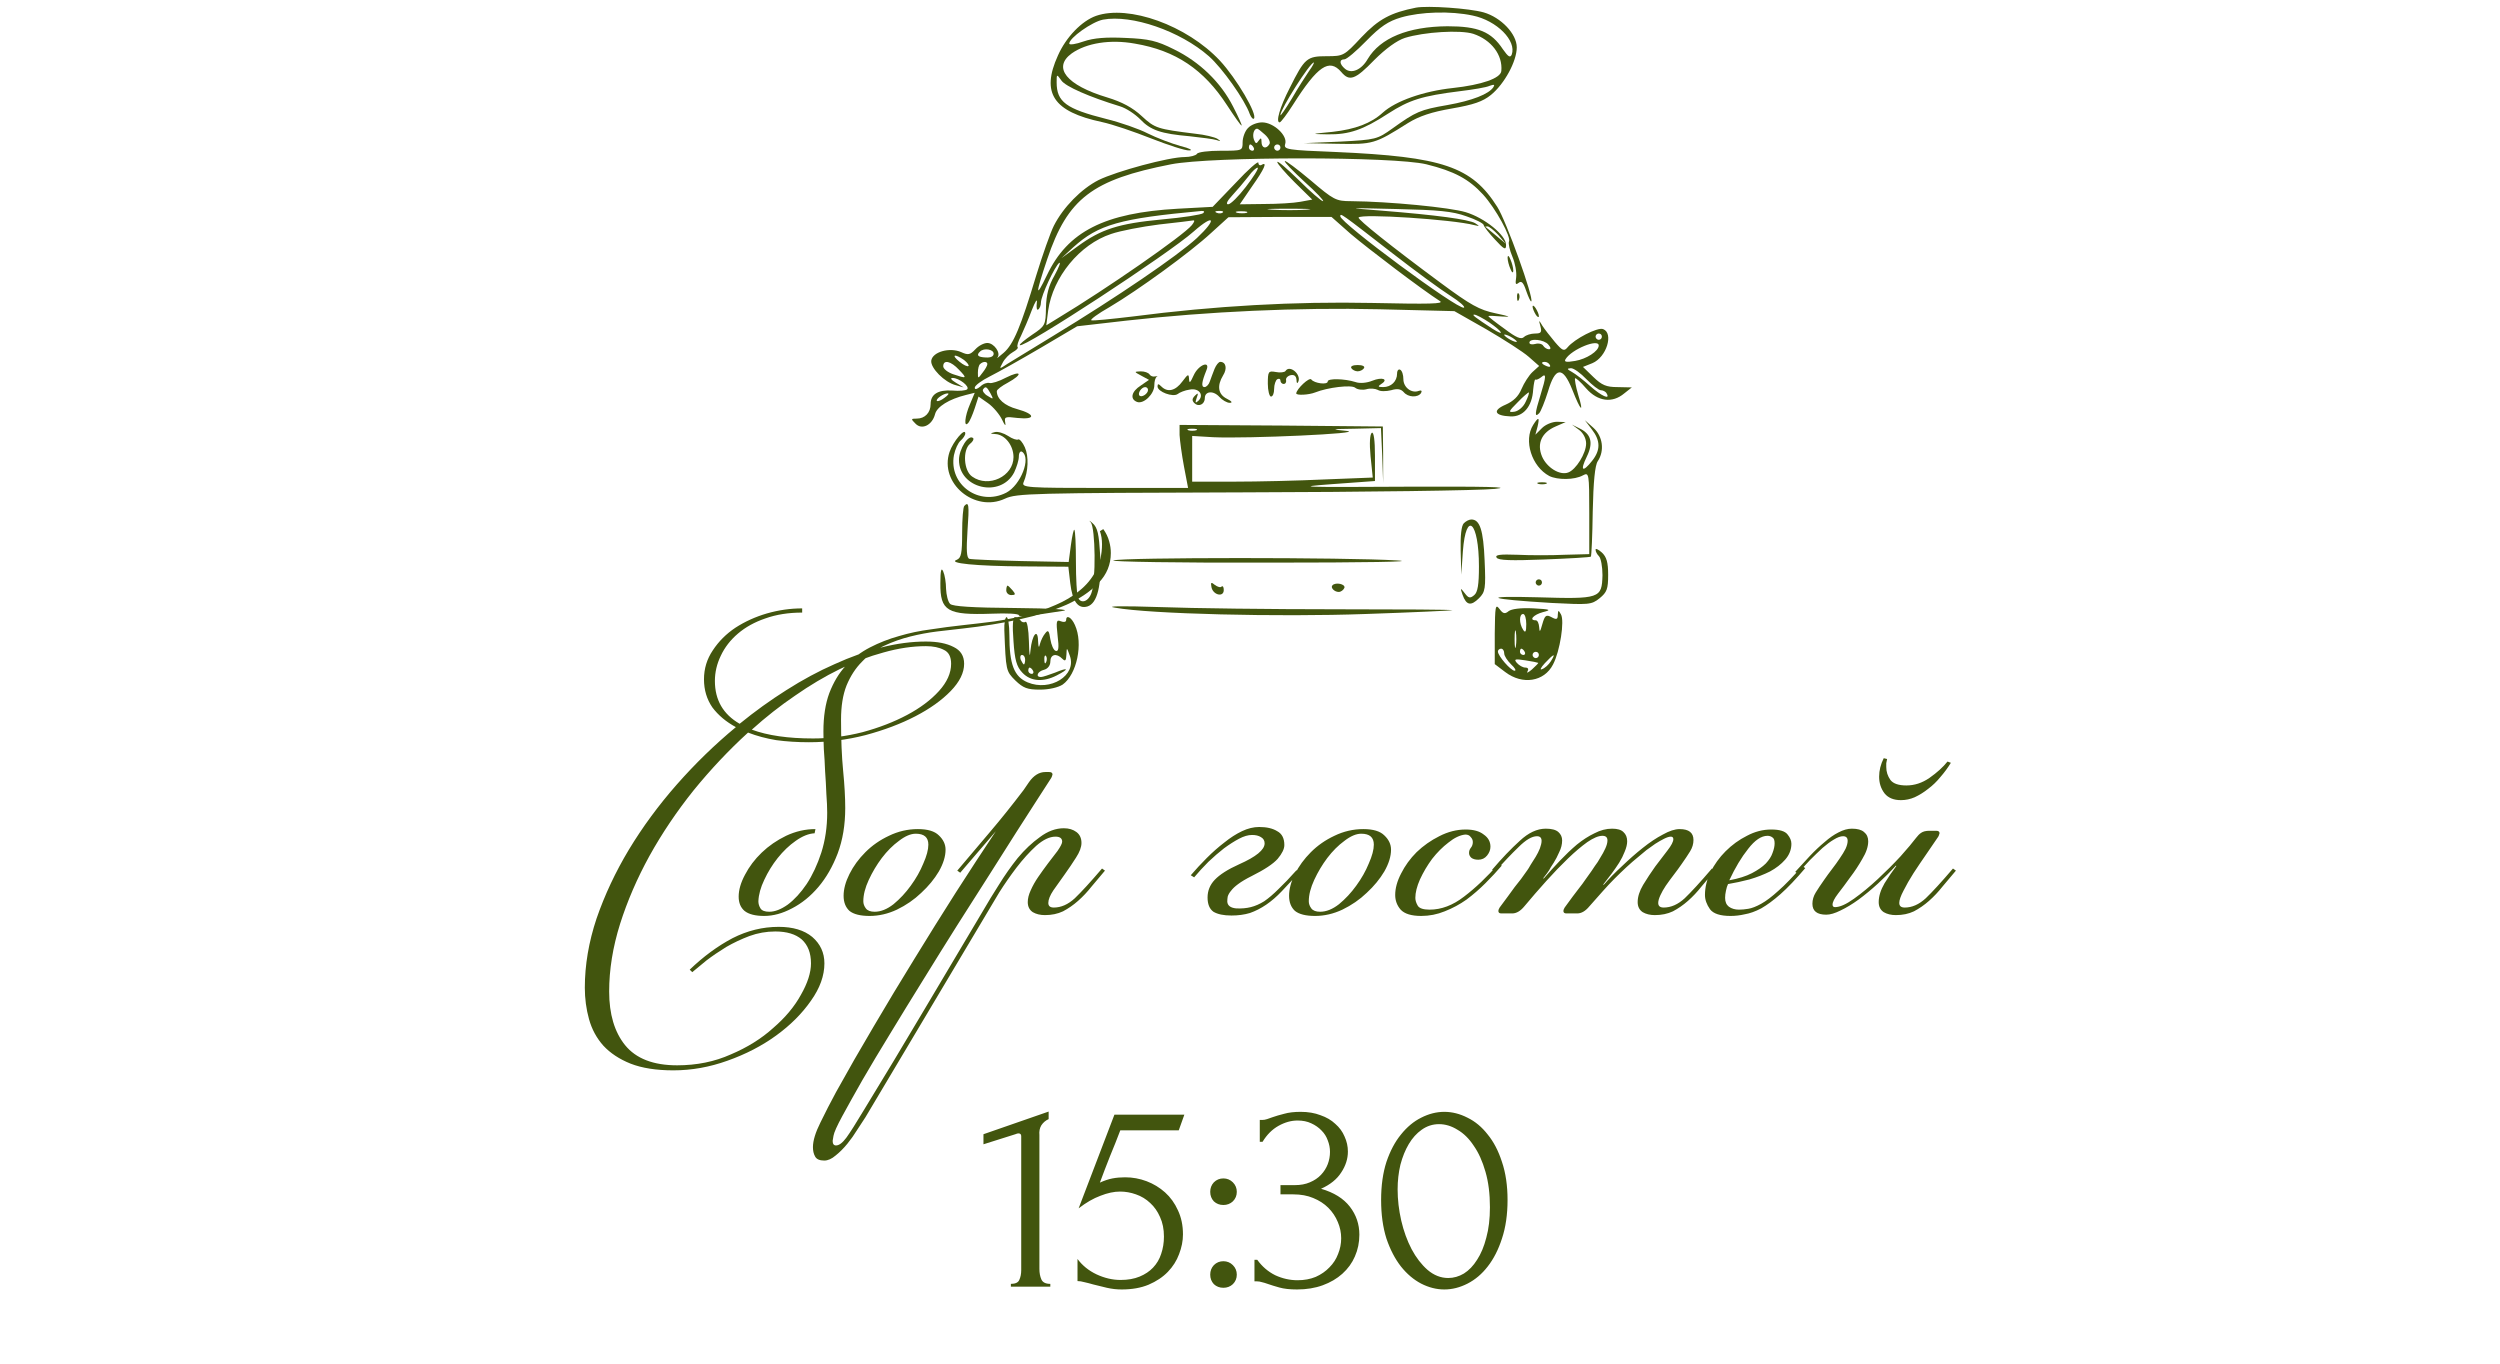 <?xml version="1.0" encoding="UTF-8"?> <svg xmlns="http://www.w3.org/2000/svg" width="286" height="156" viewBox="0 0 286 156" fill="none"><path d="M115.644 147.195V146.875C116.156 146.875 116.476 146.726 116.604 146.427C116.754 146.107 116.828 145.734 116.828 145.307V129.979C116.828 129.766 116.722 129.659 116.508 129.659C116.423 129.659 116.306 129.691 116.156 129.755L112.508 130.907V129.755L119.964 127.163V128.027C119.623 128.177 119.346 128.411 119.132 128.731C118.94 129.051 118.866 129.425 118.908 129.851V145.179C118.908 145.627 118.983 146.022 119.132 146.363C119.282 146.705 119.623 146.875 120.156 146.875V147.195H115.644ZM135.331 141.211C135.331 141.958 135.181 142.715 134.883 143.483C134.605 144.23 134.179 144.902 133.603 145.499C133.027 146.097 132.291 146.587 131.395 146.971C130.52 147.334 129.496 147.515 128.323 147.515C127.747 147.515 127.181 147.451 126.627 147.323C126.072 147.195 125.549 147.067 125.059 146.939C124.696 146.833 124.365 146.747 124.067 146.683C123.768 146.598 123.501 146.555 123.267 146.555V144.027C123.821 144.774 124.547 145.361 125.443 145.787C126.36 146.214 127.277 146.427 128.195 146.427C129.027 146.427 129.752 146.299 130.371 146.043C130.989 145.787 131.501 145.446 131.907 145.019C132.333 144.571 132.643 144.049 132.835 143.451C133.048 142.833 133.155 142.171 133.155 141.467C133.155 140.614 133.005 139.867 132.707 139.227C132.429 138.587 132.056 138.054 131.587 137.627C131.117 137.179 130.573 136.849 129.955 136.635C129.357 136.422 128.749 136.315 128.131 136.315C127.448 136.315 126.701 136.475 125.891 136.795C125.08 137.094 124.248 137.574 123.395 138.235L127.491 127.515H135.491L134.851 129.307H128.163C127.8 130.267 127.405 131.259 126.979 132.283C126.573 133.307 126.189 134.31 125.827 135.291C126.339 135.057 126.819 134.897 127.267 134.811C127.715 134.726 128.195 134.683 128.707 134.683C129.56 134.683 130.381 134.833 131.171 135.131C131.96 135.43 132.664 135.857 133.283 136.411C133.901 136.966 134.392 137.649 134.755 138.459C135.139 139.27 135.331 140.187 135.331 141.211ZM138.449 136.347C138.449 135.921 138.588 135.558 138.865 135.259C139.164 134.961 139.526 134.811 139.953 134.811C140.38 134.811 140.742 134.961 141.041 135.259C141.34 135.558 141.489 135.921 141.489 136.347C141.489 136.774 141.34 137.137 141.041 137.435C140.742 137.713 140.38 137.851 139.953 137.851C139.526 137.851 139.164 137.713 138.865 137.435C138.588 137.137 138.449 136.774 138.449 136.347ZM138.449 145.819C138.449 145.393 138.588 145.03 138.865 144.731C139.164 144.433 139.526 144.283 139.953 144.283C140.38 144.283 140.742 144.433 141.041 144.731C141.34 145.03 141.489 145.393 141.489 145.819C141.489 146.246 141.34 146.609 141.041 146.907C140.742 147.185 140.38 147.323 139.953 147.323C139.526 147.323 139.164 147.185 138.865 146.907C138.588 146.609 138.449 146.246 138.449 145.819ZM144.119 128.123H144.407C144.577 128.123 144.759 128.091 144.951 128.027C145.143 127.963 145.356 127.889 145.591 127.803C145.953 127.675 146.391 127.547 146.903 127.419C147.415 127.27 148.044 127.195 148.791 127.195C149.644 127.195 150.401 127.323 151.063 127.579C151.745 127.814 152.311 128.145 152.759 128.571C153.228 128.977 153.58 129.457 153.815 130.011C154.071 130.566 154.199 131.142 154.199 131.739C154.199 132.571 153.943 133.371 153.431 134.139C152.94 134.907 152.172 135.526 151.127 135.995C152.599 136.422 153.697 137.105 154.423 138.043C155.148 138.982 155.511 140.049 155.511 141.243C155.511 142.139 155.34 142.971 154.999 143.739C154.679 144.486 154.199 145.147 153.559 145.723C152.94 146.278 152.193 146.715 151.319 147.035C150.444 147.355 149.463 147.515 148.375 147.515C147.564 147.515 146.892 147.441 146.359 147.291C145.825 147.142 145.377 147.003 145.015 146.875C144.78 146.79 144.567 146.726 144.375 146.683C144.183 146.619 143.991 146.587 143.799 146.587H143.511V144.123H143.831C144.385 144.891 145.068 145.478 145.879 145.883C146.711 146.267 147.564 146.459 148.439 146.459C149.207 146.459 149.9 146.331 150.519 146.075C151.137 145.798 151.66 145.435 152.087 144.987C152.535 144.539 152.865 144.027 153.079 143.451C153.313 142.875 153.431 142.278 153.431 141.659C153.431 141.019 153.303 140.401 153.047 139.803C152.791 139.185 152.428 138.641 151.959 138.171C151.489 137.702 150.913 137.329 150.231 137.051C149.569 136.774 148.812 136.635 147.959 136.635H146.487V135.579H148.119C148.78 135.579 149.356 135.473 149.847 135.259C150.359 135.046 150.785 134.758 151.127 134.395C151.468 134.033 151.724 133.627 151.895 133.179C152.065 132.731 152.151 132.262 152.151 131.771C152.151 131.323 152.065 130.886 151.895 130.459C151.745 130.033 151.511 129.659 151.191 129.339C150.871 128.998 150.476 128.721 150.007 128.507C149.559 128.294 149.036 128.187 148.439 128.187C147.713 128.187 146.988 128.39 146.263 128.795C145.537 129.201 144.929 129.809 144.439 130.619H144.119V128.123ZM158 137.275C158 135.633 158.203 134.182 158.608 132.923C159.035 131.665 159.59 130.619 160.272 129.787C160.955 128.934 161.723 128.294 162.576 127.867C163.451 127.419 164.336 127.195 165.232 127.195C166.128 127.195 167.014 127.419 167.888 127.867C168.763 128.294 169.531 128.934 170.192 129.787C170.875 130.619 171.419 131.665 171.824 132.923C172.251 134.182 172.464 135.633 172.464 137.275C172.464 138.939 172.251 140.411 171.824 141.691C171.419 142.95 170.875 144.017 170.192 144.891C169.531 145.745 168.763 146.395 167.888 146.843C167.014 147.291 166.128 147.515 165.232 147.515C164.336 147.515 163.451 147.291 162.576 146.843C161.723 146.395 160.955 145.745 160.272 144.891C159.59 144.017 159.035 142.95 158.608 141.691C158.203 140.411 158 138.939 158 137.275ZM170.448 138.107C170.448 136.571 170.278 135.217 169.936 134.043C169.595 132.849 169.147 131.857 168.592 131.067C168.059 130.257 167.44 129.649 166.736 129.243C166.054 128.817 165.35 128.603 164.624 128.603C163.899 128.603 163.238 128.817 162.64 129.243C162.064 129.649 161.574 130.193 161.168 130.875C160.763 131.558 160.443 132.347 160.208 133.243C159.995 134.139 159.888 135.078 159.888 136.059C159.888 137.233 160.027 138.427 160.304 139.643C160.582 140.838 160.976 141.926 161.488 142.907C162 143.867 162.608 144.657 163.312 145.275C164.038 145.894 164.827 146.203 165.68 146.203C166.299 146.203 166.896 146.033 167.472 145.691C168.048 145.329 168.55 144.806 168.976 144.123C169.424 143.441 169.776 142.598 170.032 141.595C170.31 140.593 170.448 139.43 170.448 138.107Z" fill="#42550E"></path><path d="M92.536 84.912C91.224 84.912 89.976 84.832 88.792 84.672C87.64 84.48 86.568 84.192 85.576 83.808C83.368 85.824 81.288 88.032 79.336 90.432C77.416 92.832 75.736 95.328 74.296 97.92C72.888 100.48 71.768 103.072 70.936 105.696C70.104 108.352 69.688 110.928 69.688 113.424C69.688 116.016 70.296 118.064 71.512 119.568C72.76 121.104 74.744 121.872 77.464 121.872C79.704 121.872 81.752 121.456 83.608 120.624C85.496 119.824 87.112 118.816 88.456 117.6C89.832 116.416 90.888 115.152 91.624 113.808C92.392 112.464 92.776 111.264 92.776 110.208C92.776 109.024 92.424 108.112 91.72 107.472C91.016 106.864 90.008 106.56 88.696 106.56C87.672 106.56 86.68 106.736 85.72 107.088C84.792 107.44 83.912 107.856 83.08 108.336C82.248 108.848 81.496 109.36 80.824 109.872C80.152 110.416 79.608 110.864 79.192 111.216L78.904 110.928C80.472 109.424 82.104 108.224 83.8 107.328C85.496 106.464 87.256 106.032 89.08 106.032C90.712 106.032 91.992 106.416 92.92 107.184C93.848 107.984 94.312 108.992 94.312 110.208C94.312 111.616 93.8 113.04 92.776 114.48C91.752 115.952 90.424 117.28 88.792 118.464C87.16 119.648 85.304 120.608 83.224 121.344C81.176 122.08 79.112 122.448 77.032 122.448C75.08 122.448 73.448 122.192 72.136 121.68C70.856 121.168 69.816 120.48 69.016 119.616C68.248 118.752 67.704 117.744 67.384 116.592C67.064 115.44 66.904 114.24 66.904 112.992C66.904 110.4 67.352 107.76 68.248 105.072C69.176 102.384 70.408 99.76 71.944 97.2C73.512 94.608 75.336 92.128 77.416 89.76C79.528 87.36 81.784 85.168 84.184 83.184C83.064 82.576 82.168 81.824 81.496 80.928C80.856 80 80.536 78.928 80.536 77.712C80.536 76.496 80.872 75.392 81.544 74.4C82.216 73.376 83.08 72.512 84.136 71.808C85.224 71.104 86.424 70.56 87.736 70.176C89.08 69.792 90.424 69.6 91.768 69.6V70.08C90.2 70.08 88.792 70.304 87.544 70.752C86.328 71.168 85.288 71.744 84.424 72.48C83.56 73.216 82.904 74.064 82.456 75.024C82.008 75.952 81.784 76.912 81.784 77.904C81.784 80.08 82.728 81.712 84.616 82.8C86.344 81.392 88.12 80.112 89.944 78.96C91.8 77.776 93.64 76.784 95.464 75.984C97.288 75.152 99.08 74.512 100.84 74.064C102.6 73.616 104.296 73.392 105.928 73.392C107.24 73.392 108.296 73.6 109.096 74.016C109.896 74.4 110.296 75.04 110.296 75.936C110.296 76.96 109.784 78 108.76 79.056C107.736 80.112 106.392 81.072 104.728 81.936C103.064 82.8 101.16 83.52 99.016 84.096C96.904 84.64 94.744 84.912 92.536 84.912ZM105.928 73.92C104.392 73.92 102.776 74.16 101.08 74.64C99.416 75.088 97.736 75.728 96.04 76.56C94.344 77.392 92.648 78.4 90.952 79.584C89.256 80.736 87.608 82.032 86.008 83.472C87.832 84.144 90.168 84.48 93.016 84.48C94.904 84.48 96.792 84.24 98.68 83.76C100.568 83.248 102.264 82.592 103.768 81.792C105.272 80.992 106.488 80.08 107.416 79.056C108.344 78.032 108.808 76.992 108.808 75.936C108.808 75.136 108.536 74.608 107.992 74.352C107.448 74.064 106.76 73.92 105.928 73.92ZM87.431 104.784C86.407 104.784 85.655 104.592 85.175 104.208C84.727 103.824 84.503 103.28 84.503 102.576C84.503 101.808 84.743 100.976 85.223 100.08C85.703 99.152 86.343 98.304 87.143 97.536C87.943 96.768 88.871 96.128 89.927 95.616C91.015 95.104 92.135 94.848 93.287 94.848L93.191 95.328C92.519 95.36 91.799 95.648 91.031 96.192C90.295 96.704 89.607 97.36 88.967 98.16C88.359 98.928 87.847 99.76 87.431 100.656C87.015 101.52 86.791 102.336 86.759 103.104C86.759 103.392 86.839 103.664 86.999 103.92C87.159 104.176 87.495 104.304 88.007 104.304C88.647 104.304 89.351 104.032 90.119 103.488C90.887 102.912 91.607 102.128 92.279 101.136C92.951 100.112 93.511 98.912 93.959 97.536C94.407 96.128 94.631 94.608 94.631 92.976C94.631 92.368 94.599 91.648 94.535 90.816C94.503 89.952 94.455 89.088 94.391 88.224C94.359 87.36 94.311 86.528 94.247 85.728C94.215 84.928 94.199 84.24 94.199 83.664C94.199 81.968 94.423 80.512 94.871 79.296C95.351 78.048 95.975 77.008 96.743 76.176C97.543 75.312 98.471 74.608 99.527 74.064C100.583 73.52 101.687 73.088 102.839 72.768C104.023 72.416 105.239 72.16 106.487 72C107.735 71.808 108.951 71.648 110.135 71.52C111.319 71.392 112.535 71.248 113.783 71.088C115.031 70.896 116.247 70.656 117.431 70.368C118.615 70.048 119.719 69.664 120.743 69.216C121.799 68.768 122.711 68.224 123.479 67.584C124.279 66.944 124.903 66.192 125.351 65.328C125.831 64.432 126.071 63.408 126.071 62.256C126.071 61.712 125.991 61.216 125.831 60.768L126.215 60.528C126.535 60.976 126.759 61.44 126.887 61.92C127.015 62.368 127.079 62.816 127.079 63.264C127.079 64.576 126.615 65.712 125.687 66.672C124.791 67.632 123.575 68.464 122.039 69.168C120.503 69.84 118.711 70.4 116.663 70.848C114.615 71.296 112.439 71.648 110.135 71.904C109.239 72 108.263 72.112 107.207 72.24C106.183 72.368 105.159 72.56 104.135 72.816C103.111 73.072 102.119 73.424 101.159 73.872C100.199 74.32 99.351 74.928 98.615 75.696C97.879 76.432 97.287 77.344 96.839 78.432C96.423 79.488 96.215 80.784 96.215 82.32C96.215 84.592 96.295 86.544 96.455 88.176C96.615 89.808 96.695 91.232 96.695 92.448C96.695 94.368 96.407 96.096 95.831 97.632C95.255 99.136 94.519 100.416 93.623 101.472C92.727 102.528 91.719 103.344 90.599 103.92C89.511 104.496 88.455 104.784 87.431 104.784ZM104.764 95.376C104.188 95.376 103.548 95.648 102.844 96.192C102.14 96.704 101.484 97.36 100.876 98.16C100.3 98.928 99.804 99.76 99.388 100.656C98.972 101.552 98.764 102.368 98.764 103.104C98.764 103.392 98.86 103.664 99.052 103.92C99.244 104.176 99.58 104.304 100.06 104.304C100.764 104.304 101.484 104.016 102.22 103.44C102.956 102.832 103.612 102.128 104.188 101.328C104.796 100.496 105.276 99.648 105.628 98.784C106.012 97.92 106.204 97.2 106.204 96.624C106.204 95.792 105.724 95.376 104.764 95.376ZM105.004 94.848C106.124 94.848 106.924 95.088 107.404 95.568C107.916 96.048 108.172 96.592 108.172 97.2C108.172 97.968 107.916 98.8 107.404 99.696C106.892 100.56 106.22 101.376 105.388 102.144C104.588 102.912 103.66 103.552 102.604 104.064C101.58 104.544 100.54 104.784 99.484 104.784C98.428 104.784 97.66 104.592 97.18 104.208C96.732 103.792 96.508 103.216 96.508 102.48C96.508 101.712 96.732 100.88 97.18 99.984C97.628 99.088 98.236 98.256 99.004 97.488C99.772 96.72 100.668 96.096 101.692 95.616C102.748 95.104 103.852 94.848 105.004 94.848ZM119.544 104.688C119 104.688 118.536 104.576 118.152 104.352C117.768 104.096 117.576 103.712 117.576 103.2C117.576 102.784 117.688 102.336 117.912 101.856C118.136 101.344 118.424 100.832 118.776 100.32C119.128 99.808 119.496 99.296 119.88 98.784C120.264 98.272 120.632 97.792 120.984 97.344C121.336 96.832 121.512 96.48 121.512 96.288C121.512 95.904 121.256 95.712 120.744 95.712C120.072 95.712 119.336 96.064 118.536 96.768C117.768 97.472 117.016 98.304 116.28 99.264C115.576 100.192 114.92 101.136 114.312 102.096C113.736 103.056 113.288 103.808 112.968 104.352L99 127.824C98.744 128.208 98.44 128.672 98.088 129.216C97.736 129.792 97.352 130.336 96.936 130.848C96.488 131.392 96.04 131.84 95.592 132.192C95.144 132.576 94.712 132.768 94.296 132.768C93.752 132.768 93.4 132.608 93.24 132.288C93.08 132 93 131.648 93 131.232C93 130.496 93.288 129.552 93.864 128.4C94.408 127.28 95 126.128 95.64 124.944C96.984 122.512 98.424 120 99.96 117.408C101.464 114.848 103.016 112.272 104.616 109.68C106.184 107.12 107.752 104.608 109.32 102.144C110.92 99.648 112.456 97.296 113.928 95.088L109.848 99.84L109.512 99.6C110.728 98.16 111.96 96.704 113.208 95.232C114.488 93.728 115.784 92.112 117.096 90.384L117.72 89.472C118.264 88.704 118.888 88.32 119.592 88.32H120.024C120.28 88.32 120.408 88.416 120.408 88.608C120.408 88.64 120.392 88.688 120.36 88.752C120.36 88.784 120.328 88.864 120.264 88.992L118.344 91.968C117.864 92.704 117.176 93.776 116.28 95.184C115.384 96.592 114.36 98.208 113.208 100.032C112.056 101.824 110.824 103.76 109.512 105.84C108.2 107.92 106.904 110 105.624 112.08C104.312 114.192 103.064 116.224 101.88 118.176C100.664 120.16 99.592 121.952 98.664 123.552C97.736 125.184 96.968 126.56 96.36 127.68C95.752 128.8 95.416 129.552 95.352 129.936C95.288 130.256 95.256 130.448 95.256 130.512C95.256 130.864 95.384 131.04 95.64 131.04C95.992 131.04 96.392 130.736 96.84 130.128C97.256 129.552 97.896 128.544 98.76 127.104C101.128 123.232 103.448 119.376 105.72 115.536C107.992 111.728 110.264 107.904 112.536 104.064C113.016 103.232 113.592 102.288 114.264 101.232C114.936 100.144 115.656 99.12 116.424 98.16C117.224 97.2 118.072 96.4 118.968 95.76C119.864 95.088 120.776 94.752 121.704 94.752C122.28 94.752 122.76 94.896 123.144 95.184C123.528 95.472 123.72 95.888 123.72 96.432C123.72 96.912 123.512 97.472 123.096 98.112C122.712 98.72 122.28 99.36 121.8 100.032C121.352 100.672 120.92 101.28 120.504 101.856C120.12 102.432 119.928 102.912 119.928 103.296C119.928 103.648 120.136 103.824 120.552 103.824C121.384 103.824 122.184 103.472 122.952 102.768C123.72 102.032 124.76 100.896 126.072 99.36L126.408 99.6C125.896 100.208 125.384 100.816 124.872 101.424C124.392 102.032 123.88 102.576 123.336 103.056C122.792 103.536 122.216 103.936 121.608 104.256C121 104.544 120.312 104.688 119.544 104.688ZM144.049 94.608C144.913 94.608 145.601 94.768 146.113 95.088C146.657 95.376 146.929 95.904 146.929 96.672C146.929 97.12 146.673 97.648 146.161 98.256C145.649 98.832 144.657 99.488 143.185 100.224C142.545 100.544 142.033 100.848 141.649 101.136C141.297 101.392 141.025 101.648 140.833 101.904C140.641 102.128 140.513 102.352 140.449 102.576C140.417 102.768 140.401 102.96 140.401 103.152C140.433 103.6 140.769 103.856 141.409 103.92C142.017 103.952 142.577 103.904 143.089 103.776C143.601 103.648 144.113 103.424 144.625 103.104C145.137 102.752 145.681 102.288 146.257 101.712C146.865 101.136 147.553 100.416 148.321 99.552L148.657 99.792C147.921 100.592 147.249 101.312 146.641 101.952C146.065 102.56 145.473 103.072 144.865 103.488C144.257 103.904 143.633 104.224 142.993 104.448C142.353 104.64 141.649 104.736 140.881 104.736C139.985 104.736 139.297 104.592 138.817 104.304C138.369 103.984 138.145 103.44 138.145 102.672C138.145 101.904 138.417 101.232 138.961 100.656C139.537 100.048 140.465 99.456 141.745 98.88C143.697 98.016 144.673 97.216 144.673 96.48C144.673 96.16 144.529 95.92 144.241 95.76C143.985 95.6 143.649 95.52 143.233 95.52C142.785 95.52 142.289 95.664 141.745 95.952C141.201 96.24 140.625 96.608 140.017 97.056C139.441 97.504 138.849 98.016 138.241 98.592C137.665 99.168 137.121 99.76 136.609 100.368L136.225 100.128C136.801 99.456 137.409 98.8 138.049 98.16C138.721 97.488 139.393 96.896 140.065 96.384C140.737 95.84 141.409 95.408 142.081 95.088C142.753 94.768 143.409 94.608 144.049 94.608ZM155.726 95.376C155.15 95.376 154.51 95.648 153.806 96.192C153.102 96.704 152.446 97.36 151.838 98.16C151.262 98.928 150.766 99.76 150.35 100.656C149.934 101.552 149.726 102.368 149.726 103.104C149.726 103.392 149.822 103.664 150.014 103.92C150.206 104.176 150.542 104.304 151.022 104.304C151.726 104.304 152.446 104.016 153.182 103.44C153.918 102.832 154.574 102.128 155.15 101.328C155.758 100.496 156.238 99.648 156.59 98.784C156.974 97.92 157.166 97.2 157.166 96.624C157.166 95.792 156.686 95.376 155.726 95.376ZM155.966 94.848C157.086 94.848 157.886 95.088 158.366 95.568C158.878 96.048 159.134 96.592 159.134 97.2C159.134 97.968 158.878 98.8 158.366 99.696C157.854 100.56 157.182 101.376 156.35 102.144C155.55 102.912 154.622 103.552 153.566 104.064C152.542 104.544 151.502 104.784 150.446 104.784C149.39 104.784 148.622 104.592 148.142 104.208C147.694 103.792 147.47 103.216 147.47 102.48C147.47 101.712 147.694 100.88 148.142 99.984C148.59 99.088 149.198 98.256 149.966 97.488C150.734 96.72 151.63 96.096 152.654 95.616C153.71 95.104 154.814 94.848 155.966 94.848ZM171.803 99.024C171.259 99.664 170.635 100.336 169.931 101.04C169.259 101.712 168.539 102.336 167.771 102.912C167.003 103.456 166.171 103.904 165.275 104.256C164.411 104.608 163.515 104.784 162.587 104.784C161.467 104.784 160.683 104.544 160.235 104.064C159.819 103.584 159.611 103.024 159.611 102.384C159.611 101.616 159.835 100.8 160.283 99.936C160.731 99.04 161.323 98.224 162.059 97.488C162.827 96.752 163.691 96.144 164.651 95.664C165.643 95.152 166.651 94.896 167.675 94.896C168.571 94.896 169.259 95.088 169.739 95.472C170.251 95.824 170.507 96.288 170.507 96.864C170.507 97.216 170.379 97.552 170.123 97.872C169.867 98.192 169.531 98.352 169.115 98.352C168.763 98.352 168.491 98.272 168.299 98.112C168.139 97.952 168.059 97.776 168.059 97.584C168.059 97.36 168.123 97.168 168.251 97.008C168.411 96.816 168.491 96.592 168.491 96.336C168.491 96.112 168.411 95.92 168.251 95.76C168.123 95.568 167.915 95.472 167.627 95.472C167.019 95.536 166.379 95.84 165.707 96.384C165.035 96.896 164.411 97.52 163.835 98.256C163.291 98.992 162.827 99.776 162.443 100.608C162.091 101.408 161.915 102.112 161.915 102.72C161.915 103.008 162.011 103.312 162.203 103.632C162.395 103.92 162.843 104.064 163.547 104.064C164.891 104.064 166.203 103.568 167.483 102.576C168.795 101.584 170.123 100.32 171.467 98.784L171.803 99.024ZM189.317 104.688C188.773 104.688 188.309 104.576 187.925 104.352C187.541 104.096 187.349 103.712 187.349 103.2C187.349 102.592 187.557 101.936 187.973 101.232C188.421 100.496 188.885 99.792 189.365 99.12C189.877 98.448 190.341 97.84 190.757 97.296C191.205 96.72 191.429 96.288 191.429 96C191.429 95.808 191.333 95.712 191.141 95.712C190.949 95.712 190.693 95.792 190.373 95.952C190.053 96.112 189.717 96.304 189.365 96.528C189.045 96.752 188.709 96.992 188.357 97.248C188.037 97.504 187.749 97.744 187.493 97.968C186.981 98.384 186.501 98.8 186.053 99.216C185.605 99.632 185.157 100.064 184.709 100.512C184.261 100.96 183.797 101.456 183.317 102C182.869 102.512 182.373 103.072 181.829 103.68C181.381 104.224 180.917 104.496 180.437 104.496H179.189C178.965 104.496 178.853 104.4 178.853 104.208C178.853 104.112 178.901 103.984 178.997 103.824C179.349 103.344 179.653 102.928 179.909 102.576C180.197 102.192 180.453 101.856 180.677 101.568C180.933 101.248 181.157 100.944 181.349 100.656C181.573 100.336 181.813 100 182.069 99.648C182.133 99.552 182.261 99.36 182.453 99.072C182.677 98.784 182.885 98.464 183.077 98.112C183.301 97.76 183.493 97.408 183.653 97.056C183.813 96.704 183.893 96.4 183.893 96.144C183.893 95.792 183.701 95.616 183.317 95.616C182.869 95.616 182.293 95.856 181.589 96.336C180.917 96.816 180.181 97.44 179.381 98.208C178.581 98.976 177.749 99.84 176.885 100.8C176.021 101.76 175.189 102.72 174.389 103.68C173.941 104.224 173.477 104.496 172.997 104.496H171.749C171.525 104.496 171.413 104.4 171.413 104.208C171.413 104.112 171.461 103.984 171.557 103.824C171.909 103.344 172.229 102.912 172.517 102.528C172.805 102.144 173.061 101.792 173.285 101.472C173.541 101.152 173.781 100.848 174.005 100.56C174.229 100.24 174.469 99.904 174.725 99.552C174.821 99.424 174.949 99.216 175.109 98.928C175.301 98.64 175.493 98.336 175.685 98.016C175.877 97.696 176.037 97.376 176.165 97.056C176.293 96.704 176.357 96.416 176.357 96.192C176.357 95.84 176.181 95.664 175.829 95.664C175.253 95.664 174.549 96.08 173.717 96.912C172.885 97.712 172.005 98.64 171.077 99.696L170.693 99.504C171.813 98.192 172.869 97.088 173.861 96.192C174.853 95.264 175.845 94.8 176.837 94.8C177.509 94.8 177.989 94.928 178.277 95.184C178.565 95.44 178.709 95.76 178.709 96.144C178.709 96.592 178.597 97.04 178.373 97.488C178.181 97.936 177.973 98.336 177.749 98.688C177.493 99.072 177.317 99.36 177.221 99.552C177.125 99.712 176.901 100.016 176.549 100.464L176.597 100.512C177.205 99.808 177.829 99.12 178.469 98.448C179.109 97.776 179.749 97.168 180.389 96.624C181.061 96.08 181.733 95.648 182.405 95.328C183.077 94.976 183.749 94.8 184.421 94.8C185.029 94.8 185.461 94.928 185.717 95.184C186.005 95.44 186.149 95.792 186.149 96.24C186.149 96.592 186.053 96.992 185.861 97.44C185.701 97.856 185.493 98.272 185.237 98.688C184.949 99.136 184.661 99.552 184.373 99.936C184.085 100.32 183.765 100.736 183.413 101.184L183.461 101.232C184.069 100.528 184.773 99.808 185.573 99.072C186.373 98.304 187.157 97.616 187.925 97.008C188.725 96.368 189.493 95.856 190.229 95.472C190.965 95.056 191.605 94.848 192.149 94.848C193.205 94.848 193.733 95.264 193.733 96.096C193.733 96.544 193.605 96.976 193.349 97.392C193.093 97.808 192.773 98.288 192.389 98.832C192.101 99.248 191.797 99.664 191.477 100.08C191.157 100.496 190.853 100.912 190.565 101.328C190.309 101.712 190.101 102.08 189.941 102.432C189.781 102.784 189.701 103.072 189.701 103.296C189.701 103.648 189.909 103.824 190.325 103.824C191.157 103.824 191.957 103.472 192.725 102.768C193.493 102.032 194.533 100.896 195.845 99.36L196.181 99.6C195.669 100.208 195.157 100.816 194.645 101.424C194.165 102.032 193.653 102.576 193.109 103.056C192.565 103.536 191.989 103.936 191.381 104.256C190.773 104.544 190.085 104.688 189.317 104.688ZM197.832 100.704C198.888 100.512 199.752 100.24 200.424 99.888C201.096 99.536 201.624 99.168 202.008 98.784C202.392 98.368 202.648 97.968 202.776 97.584C202.936 97.168 203.016 96.8 203.016 96.48C203.016 96.128 202.936 95.904 202.776 95.808C202.616 95.68 202.424 95.616 202.2 95.616C201.496 95.616 200.76 96.112 199.992 97.104C199.224 98.064 198.504 99.264 197.832 100.704ZM198.936 104.064C199.256 104.064 199.608 104.032 199.992 103.968C200.408 103.904 200.904 103.712 201.48 103.392C202.056 103.072 202.712 102.576 203.448 101.904C204.216 101.232 205.128 100.288 206.184 99.072L206.52 99.312C205.464 100.56 204.52 101.552 203.688 102.288C202.888 102.992 202.152 103.536 201.48 103.92C200.808 104.272 200.184 104.496 199.608 104.592C199.064 104.72 198.52 104.784 197.976 104.784C196.792 104.784 196.008 104.528 195.624 104.016C195.24 103.472 195.048 102.928 195.048 102.384C195.048 101.52 195.256 100.656 195.672 99.792C196.12 98.896 196.696 98.096 197.4 97.392C198.136 96.656 198.952 96.064 199.848 95.616C200.744 95.136 201.672 94.896 202.632 94.896C203.592 94.896 204.216 95.088 204.504 95.472C204.792 95.824 204.936 96.176 204.936 96.528C204.936 97.2 204.696 97.808 204.216 98.352C203.768 98.864 203.192 99.312 202.488 99.696C201.784 100.048 201 100.352 200.136 100.608C199.272 100.832 198.456 101.008 197.688 101.136C197.592 101.328 197.512 101.584 197.448 101.904C197.384 102.192 197.352 102.464 197.352 102.72C197.352 103.168 197.496 103.504 197.784 103.728C198.104 103.952 198.488 104.064 198.936 104.064ZM215.884 86.832C215.852 86.992 215.82 87.152 215.788 87.312C215.788 87.44 215.788 87.584 215.788 87.744C215.788 88.288 215.948 88.784 216.268 89.232C216.588 89.648 217.196 89.856 218.092 89.856C219.02 89.856 219.9 89.568 220.732 88.992C221.596 88.384 222.284 87.76 222.796 87.12L223.18 87.264C222.828 87.84 222.428 88.384 221.98 88.896C221.564 89.408 221.1 89.856 220.588 90.24C220.108 90.624 219.596 90.944 219.052 91.2C218.54 91.424 218.012 91.536 217.468 91.536C216.636 91.536 216.012 91.28 215.596 90.768C215.18 90.224 214.972 89.584 214.972 88.848C214.972 88.144 215.148 87.44 215.5 86.736L215.884 86.832ZM216.892 104.688C216.348 104.688 215.884 104.576 215.5 104.352C215.116 104.096 214.924 103.712 214.924 103.2C214.924 102.528 215.148 101.808 215.596 101.04C216.076 100.272 216.524 99.616 216.94 99.072L216.892 99.024C216.252 99.728 215.564 100.416 214.828 101.088C214.092 101.76 213.356 102.368 212.62 102.912C211.916 103.424 211.228 103.84 210.556 104.16C209.916 104.48 209.372 104.64 208.924 104.64C207.868 104.64 207.34 104.224 207.34 103.392C207.34 102.944 207.468 102.512 207.724 102.096C207.98 101.68 208.3 101.2 208.684 100.656C208.972 100.24 209.276 99.824 209.596 99.408C209.916 98.992 210.204 98.592 210.46 98.208C210.748 97.792 210.972 97.424 211.132 97.104C211.292 96.752 211.372 96.448 211.372 96.192C211.372 95.84 211.196 95.664 210.844 95.664C210.556 95.664 210.204 95.792 209.788 96.048C209.404 96.272 208.972 96.592 208.492 97.008C208.044 97.424 207.564 97.888 207.052 98.4C206.572 98.912 206.108 99.424 205.66 99.936L205.372 99.744C205.948 99.104 206.508 98.496 207.052 97.92C207.628 97.312 208.188 96.784 208.732 96.336C209.276 95.856 209.804 95.488 210.316 95.232C210.86 94.944 211.372 94.8 211.852 94.8C212.492 94.8 212.956 94.928 213.244 95.184C213.564 95.44 213.724 95.792 213.724 96.24C213.724 96.848 213.5 97.52 213.052 98.256C212.636 98.992 212.172 99.696 211.66 100.368C211.18 101.04 210.716 101.664 210.268 102.24C209.852 102.784 209.644 103.2 209.644 103.488C209.644 103.68 209.74 103.776 209.932 103.776C210.476 103.776 211.196 103.456 212.092 102.816C212.988 102.176 213.9 101.424 214.828 100.56C215.756 99.696 216.62 98.832 217.42 97.968C218.22 97.072 218.812 96.368 219.196 95.856C219.388 95.6 219.58 95.408 219.772 95.28C219.996 95.12 220.316 95.04 220.732 95.04H221.5C221.756 95.04 221.884 95.136 221.884 95.328C221.884 95.36 221.868 95.408 221.836 95.472C221.836 95.504 221.804 95.584 221.74 95.712C221.356 96.288 220.908 96.944 220.396 97.68C219.884 98.416 219.388 99.152 218.908 99.888C218.46 100.592 218.076 101.264 217.756 101.904C217.436 102.512 217.276 102.976 217.276 103.296C217.276 103.648 217.484 103.824 217.9 103.824C218.732 103.824 219.532 103.472 220.3 102.768C221.068 102.032 222.108 100.896 223.42 99.36L223.756 99.6C223.244 100.208 222.732 100.816 222.22 101.424C221.74 102.032 221.228 102.576 220.684 103.056C220.14 103.536 219.564 103.936 218.956 104.256C218.348 104.544 217.66 104.688 216.892 104.688Z" fill="#42550E"></path><path d="M161.981 0.876C159.097 1.453 157.727 2.174 155.744 4.265C153.761 6.392 153.689 6.429 151.778 6.429C149.507 6.429 149.254 6.645 147.56 10.034C146.406 12.269 145.902 14.036 146.406 13.999C146.55 13.963 147.235 13.062 147.92 11.981C150.733 7.546 152.066 6.645 153.436 8.231C154.374 9.349 155.023 9.132 157.222 6.861C158.52 5.563 159.818 4.626 160.719 4.337C162.918 3.652 167.064 3.4 168.542 3.869C170.597 4.554 171.931 6.284 171.751 8.123C171.679 8.952 169.516 9.709 166.199 10.07C162.846 10.43 159.673 11.548 158.195 12.882C156.861 14.108 155.023 14.793 152.463 15.081C149.903 15.333 149.903 15.333 151.886 15.37C154.338 15.405 155.924 14.865 158.808 12.99C161.224 11.44 162.666 10.971 167.028 10.43C168.506 10.25 170.057 9.998 170.417 9.817C170.922 9.637 171.03 9.673 170.85 9.962C170.345 10.755 168.434 11.512 165.586 12.017C162.45 12.557 161.981 12.774 159.313 14.684C157.546 15.946 157.402 15.982 153.328 16.199L149.182 16.379L152.968 16.451C157.078 16.523 157.258 16.487 161.08 14.072C162.377 13.278 163.783 12.81 166.091 12.413C168.578 11.981 169.624 11.62 170.561 10.863C172.112 9.601 173.518 7.005 173.518 5.419C173.518 3.869 171.715 1.994 169.732 1.417C168.074 0.949 163.315 0.624 161.981 0.876ZM168.47 1.778C171.246 2.355 173.518 4.662 172.941 6.248C172.76 6.645 172.544 6.501 171.931 5.635C170.597 3.616 169.083 3.004 165.586 3.004C161.08 3.04 157.907 4.337 156.465 6.753C155.744 8.015 154.59 8.483 153.869 7.871C153.22 7.33 153.184 6.789 153.797 6.789C154.049 6.789 155.167 5.852 156.321 4.662C157.907 3.04 158.808 2.427 160.286 1.994C162.522 1.345 165.947 1.237 168.47 1.778ZM149.759 8.123C149.363 8.7 148.461 10.106 147.776 11.296C147.055 12.485 146.478 13.315 146.478 13.17C146.478 12.485 149.867 7.15 150.3 7.15C150.372 7.15 150.156 7.582 149.759 8.123Z" fill="#42550E"></path><path d="M125.386 1.815C123.764 2.392 121.961 4.231 121.024 6.358C119.077 10.648 120.483 12.775 126.071 13.965C127.261 14.217 129.785 15.082 131.695 15.839C133.642 16.597 135.589 17.246 136.058 17.209C136.526 17.209 136.094 16.957 135.048 16.705C134.003 16.416 132.308 15.767 131.299 15.263C130.325 14.758 128.162 14.001 126.54 13.604C121.961 12.451 120.88 11.658 120.88 9.422C120.88 8.449 120.88 8.449 121.42 9.206C121.889 9.891 124.593 11.081 128.126 12.162C128.847 12.379 129.857 13.063 130.433 13.64C131.623 14.902 132.813 15.299 136.094 15.587C137.428 15.731 138.834 15.912 139.158 16.02C139.699 16.2 139.699 16.164 139.266 15.876C138.978 15.695 137.824 15.407 136.743 15.299C132.416 14.758 132.128 14.686 130.614 13.28C129.568 12.306 128.342 11.658 126.684 11.153C121.997 9.747 120.375 7.728 122.61 6.105C124.305 4.916 127.009 4.483 129.821 4.988C134.507 5.781 137.716 7.944 140.384 12.054C141.213 13.316 141.934 14.361 142.042 14.361C142.114 14.361 141.682 13.388 141.069 12.198C139.663 9.422 137.247 7.079 134.291 5.637C132.344 4.663 131.443 4.447 128.775 4.339C126.54 4.231 125.134 4.339 123.98 4.735C123.079 5.06 122.322 5.168 122.322 4.988C122.322 4.339 124.917 2.5 126.179 2.248C129.46 1.635 135.012 3.546 138.293 6.43C139.807 7.764 142.403 11.405 142.98 13.063C143.124 13.424 143.34 13.676 143.448 13.568C143.881 13.1 141.465 8.99 139.555 6.935C135.769 2.897 129.136 0.517 125.386 1.815Z" fill="#42550E"></path><path d="M142.768 14.649C142.408 15.009 142.155 15.766 142.155 16.271C142.155 17.244 142.119 17.244 139.668 17.244C138.262 17.244 137.036 17.389 136.928 17.605C136.819 17.785 136.17 17.966 135.522 17.966C133.719 17.966 127.734 19.588 125.679 20.597C123.696 21.607 121.641 23.698 120.56 25.825C120.163 26.618 119.262 29.178 118.541 31.521C116.774 37.398 115.945 39.381 114.828 40.354C114.287 40.823 113.962 41.075 114.106 40.895C114.539 40.39 113.71 39.236 112.953 39.236C112.556 39.236 111.943 39.561 111.583 39.958C110.97 40.606 110.754 40.642 109.96 40.282C108.663 39.705 106.68 40.246 106.536 41.255C106.427 42.084 108.05 43.743 109.348 44.067L110.249 44.32L109.348 43.779C108.807 43.455 108.663 43.238 108.987 43.238C109.708 43.238 110.97 44.212 110.645 44.536C110.501 44.68 109.744 44.752 108.951 44.68C107.293 44.572 106.463 45.113 106.463 46.23C106.463 47.204 105.814 47.889 104.877 47.889C104.192 47.889 104.192 47.925 104.733 48.466C105.454 49.223 106.644 48.646 106.968 47.384C107.184 46.519 108.59 45.654 110.501 45.185L111.511 44.933L110.97 46.23C110.357 47.637 110.249 48.971 110.754 48.394C110.934 48.213 111.258 47.456 111.511 46.699L111.943 45.365L113.025 46.122C113.638 46.555 114.359 47.42 114.647 48.033C114.936 48.646 115.08 48.826 115.008 48.394C114.864 47.673 114.972 47.637 116.414 47.817C118.505 48.033 118.469 47.384 116.378 46.807C114.9 46.411 114.034 45.618 114.034 44.752C114.034 44.572 114.611 44.139 115.296 43.779C117.063 42.806 116.883 42.301 115.08 43.202C114.287 43.635 113.421 43.887 113.205 43.815C112.953 43.743 112.484 43.887 112.16 44.212C111.763 44.536 111.511 44.608 111.511 44.356C111.511 44.103 112.304 43.527 113.241 43.058C114.179 42.589 116.81 41.111 119.082 39.777L123.228 37.326L128.888 36.677C138.262 35.631 148.464 35.163 157.802 35.379L166.382 35.595L170.06 37.686C172.042 38.84 174.242 40.246 174.891 40.823L176.08 41.868L175.323 42.553C174.927 42.914 174.35 43.815 174.061 44.5C173.701 45.365 173.124 45.906 172.223 46.303C170.709 46.952 170.961 47.565 172.8 47.637C174.242 47.709 175.287 46.519 175.395 44.572C175.467 43.851 175.576 43.346 175.648 43.419C175.72 43.491 176.008 43.382 176.297 43.166C176.91 42.625 176.91 43.022 176.225 45.221C175.576 47.312 175.54 47.817 176.08 47.276C176.261 47.096 176.729 45.942 177.09 44.788C177.919 41.94 178.784 41.868 179.866 44.572C180.839 47.06 181.236 47.384 180.551 45.185C180.262 44.212 180.118 43.346 180.19 43.274C180.262 43.202 180.839 43.707 181.452 44.428C182.786 45.942 184.444 46.158 185.814 45.005L186.68 44.32L185.057 44.284C183.759 44.284 183.255 44.067 182.281 43.13L181.092 41.976L182.173 41.544C183.796 40.859 184.625 38.119 183.399 37.65C182.786 37.398 180.118 38.768 179.325 39.741C178.928 40.21 178.748 40.138 177.883 39.128C177.342 38.479 176.693 37.65 176.441 37.254C176.044 36.569 176.008 36.569 176.225 37.326C176.405 38.011 176.297 38.155 175.612 38.155C175.143 38.155 174.566 38.335 174.35 38.551C174.025 38.876 173.449 38.623 172.115 37.614C171.105 36.893 170.276 36.244 170.276 36.172C170.276 36.1 170.961 36.136 171.826 36.208C172.944 36.28 172.8 36.208 171.105 35.847C169.23 35.451 168.257 34.91 164.796 32.35C159.136 28.168 155.314 25.104 155.422 24.888C155.639 24.419 166.202 25.104 168.654 25.753C169.302 25.897 169.302 25.897 168.762 25.537C168.041 25.104 164.327 24.599 158.018 24.095C153.872 23.77 153.908 23.77 159.821 23.914C164.544 24.022 166.166 24.167 167.752 24.743C168.834 25.104 169.735 25.573 169.735 25.753C169.771 25.933 170.348 26.69 171.033 27.411C172.079 28.565 172.295 28.637 172.295 28.024C172.295 26.907 169.843 24.924 167.68 24.275C165.914 23.734 158.919 23.049 154.557 23.013C152.827 23.013 152.574 22.869 149.942 20.633C148.392 19.336 147.058 18.326 146.986 18.434C146.878 18.506 147.924 19.588 149.257 20.814C150.591 22.003 151.529 23.013 151.348 23.013C151.168 23.013 149.906 21.931 148.572 20.597C147.202 19.264 146.121 18.326 146.121 18.542C146.121 18.723 147.022 19.768 148.104 20.85L150.123 22.833L148.753 23.085C147.996 23.229 146.121 23.337 144.607 23.337L141.831 23.373L143.237 21.318C144.643 19.336 145.039 18.434 144.318 18.867C144.138 18.975 143.958 18.867 143.958 18.614C143.958 18.362 142.768 19.408 141.362 20.922L138.73 23.662L134.728 23.878C126.364 24.347 122.146 26.474 119.767 31.485C118.433 34.261 118.433 33.72 119.803 29.646C122.146 22.688 124.958 20.561 133.971 18.795C138.658 17.893 159.424 17.893 163.174 18.795C166.382 19.588 168.041 20.489 169.663 22.256C171.105 23.842 172.944 27.195 172.619 27.664C172.547 27.844 172.691 28.601 173.016 29.358C173.34 30.115 173.521 31.161 173.449 31.738C173.34 32.495 173.376 32.639 173.737 32.35C174.061 32.098 174.278 32.314 174.602 33.288C174.855 34.009 175.107 34.55 175.179 34.477C175.503 34.153 172.295 25.212 171.285 23.662C168.365 19.047 165.048 17.93 152.827 17.389C147.239 17.172 146.842 17.1 147.022 16.487C147.347 15.514 145.688 14 144.39 14C143.814 14 143.093 14.288 142.768 14.649ZM144.715 15.406C145.147 15.802 145.364 16.271 145.22 16.487C144.859 17.1 144.318 16.956 144.318 16.235C144.318 15.766 144.246 15.73 143.994 16.091C143.741 16.487 143.633 16.451 143.453 15.983C143.237 15.406 143.453 14.721 143.814 14.721C143.922 14.721 144.318 15.045 144.715 15.406ZM143.417 16.884C143.525 17.064 143.453 17.244 143.273 17.244C143.056 17.244 142.876 17.064 142.876 16.884C142.876 16.668 142.948 16.523 143.02 16.523C143.129 16.523 143.309 16.668 143.417 16.884ZM146.481 16.884C146.481 17.064 146.337 17.244 146.121 17.244C145.941 17.244 145.76 17.064 145.76 16.884C145.76 16.668 145.941 16.523 146.121 16.523C146.337 16.523 146.481 16.668 146.481 16.884ZM142.516 21.39C141.686 22.472 140.785 23.373 140.497 23.373C140.208 23.373 140.389 22.977 140.965 22.364C141.47 21.823 142.299 20.85 142.804 20.201C143.273 19.552 143.777 19.119 143.886 19.191C143.994 19.299 143.381 20.273 142.516 21.39ZM149.474 23.986C148.428 24.058 146.662 24.058 145.508 23.986C144.354 23.914 145.22 23.878 147.383 23.878C149.582 23.878 150.519 23.914 149.474 23.986ZM137.649 24.383C137.432 24.563 135.341 24.888 132.926 25.104C127.951 25.573 125.968 26.221 123.3 28.168L121.425 29.538L122.795 28.276C125.679 25.681 128.095 24.996 137.468 24.131C137.757 24.131 137.829 24.203 137.649 24.383ZM139.884 24.311C139.776 24.419 139.451 24.455 139.199 24.347C138.91 24.239 139.019 24.131 139.415 24.131C139.812 24.095 140.028 24.203 139.884 24.311ZM142.624 24.347C142.371 24.419 141.867 24.419 141.542 24.347C141.182 24.239 141.398 24.167 141.975 24.167C142.588 24.167 142.84 24.239 142.624 24.347ZM159.28 28.962C161.876 30.98 164.832 33.144 165.914 33.829C166.995 34.514 167.68 35.127 167.464 35.199C166.743 35.415 153.331 25.5 153.331 24.743C153.331 24.347 153.331 24.347 159.28 28.962ZM154.521 26.762C156.468 28.421 162.741 33.18 164.724 34.441C165.265 34.766 163.534 34.802 156.937 34.658C148.176 34.477 138.983 34.982 129.573 36.208C127.157 36.496 125.03 36.713 124.85 36.641C124.67 36.569 125.607 35.884 126.941 35.127C130.222 33.18 136.134 28.889 138.55 26.654L140.533 24.852L146.409 24.816H152.322L154.521 26.762ZM136.351 25.753C135.341 26.979 126.545 33.072 121.101 36.352L119.695 37.218L119.911 35.523C120.452 31.701 123.516 27.952 127.121 26.762C128.167 26.402 130.618 25.933 132.601 25.681C134.584 25.464 136.351 25.248 136.531 25.212C136.711 25.212 136.603 25.428 136.351 25.753ZM136.928 27.231C134.692 29.286 127.806 33.973 120.452 38.443C118.144 39.849 115.837 41.255 115.26 41.616C114.287 42.265 114.287 42.265 114.719 41.472C114.936 41.039 115.476 40.498 115.873 40.282C116.27 40.066 116.522 39.813 116.414 39.705C116.306 39.597 116.486 39.02 116.81 38.407C117.099 37.794 117.676 36.46 118.036 35.487C118.433 34.477 118.685 34.081 118.613 34.622C118.541 35.163 118.613 35.523 118.757 35.415C118.937 35.307 119.082 34.946 119.082 34.622C119.082 33.829 120.704 30.404 121.173 30.079C121.389 29.935 121.137 30.584 120.632 31.521C119.947 32.711 119.695 33.757 119.659 35.199C119.622 37.181 119.586 37.29 118.072 38.299C117.243 38.876 116.594 39.381 116.666 39.489C117.099 39.885 133.755 28.998 136.567 26.474C138.946 24.383 139.271 25.032 136.928 27.231ZM171.394 26.87L172.259 27.88L171.177 26.979C170.6 26.474 170.024 26.041 169.951 25.969C169.879 25.933 169.951 25.897 170.168 25.897C170.348 25.897 170.889 26.33 171.394 26.87ZM170.384 36.893C171.898 37.938 172.223 38.551 170.745 37.614C168.762 36.316 168.329 35.992 168.654 35.992C168.87 35.992 169.627 36.388 170.384 36.893ZM173.521 39.092C173.521 39.164 173.196 39.092 172.8 38.876C172.403 38.66 172.079 38.407 172.079 38.299C172.079 38.227 172.403 38.299 172.8 38.515C173.196 38.732 173.521 38.984 173.521 39.092ZM183.255 38.515C183.255 38.696 183.111 38.876 182.894 38.876C182.714 38.876 182.534 38.696 182.534 38.515C182.534 38.299 182.714 38.155 182.894 38.155C183.111 38.155 183.255 38.299 183.255 38.515ZM177.126 39.417C177.414 39.741 177.45 39.958 177.198 39.958C176.982 39.958 176.693 39.777 176.549 39.561C176.441 39.345 176.008 39.236 175.648 39.345C175.251 39.453 174.963 39.381 174.963 39.2C174.963 38.66 176.657 38.84 177.126 39.417ZM182.894 39.525C182.894 40.174 181.488 41.075 180.19 41.291C179.145 41.472 178.892 41.4 179.109 41.075C179.794 39.958 182.894 38.696 182.894 39.525ZM113.674 40.462C113.674 40.787 113.313 40.931 112.773 40.895C111.871 40.859 111.655 40.642 112.124 40.21C112.556 39.777 113.674 39.958 113.674 40.462ZM110.285 41.183C110.645 41.472 110.898 41.796 110.79 41.868C110.682 41.976 110.213 41.76 109.744 41.364C108.771 40.57 109.203 40.426 110.285 41.183ZM109.708 42.301C110.682 43.31 110.609 43.346 109.023 42.806C108.41 42.589 107.906 42.193 107.906 41.904C107.906 41.111 108.771 41.291 109.708 42.301ZM112.953 41.652C112.953 41.832 112.7 42.265 112.412 42.625C111.871 43.346 111.871 43.346 111.871 42.625C111.871 42.193 111.979 41.76 112.124 41.652C112.448 41.327 112.953 41.327 112.953 41.652ZM177.306 41.76C177.414 41.976 177.27 42.012 176.982 41.904C176.333 41.652 176.225 41.4 176.729 41.4C176.946 41.4 177.198 41.544 177.306 41.76ZM181.488 43.382C182.173 44.067 182.894 44.644 183.147 44.644C183.363 44.644 183.687 44.788 183.796 45.005C184.264 45.798 183.183 45.293 181.921 44.176C181.164 43.491 180.226 42.77 179.83 42.553C179.253 42.229 179.217 42.157 179.722 42.121C180.046 42.121 180.839 42.697 181.488 43.382ZM113.313 45.005C113.674 45.69 113.674 45.726 112.989 45.293C112.592 45.077 112.376 44.716 112.448 44.572C112.737 44.139 112.881 44.212 113.313 45.005ZM174.53 45.978C174.278 46.555 173.701 47.024 173.268 47.096C172.511 47.204 172.547 47.096 173.629 46.014C174.242 45.365 174.855 44.861 174.891 44.897C174.963 44.933 174.818 45.401 174.53 45.978ZM108.05 45.51C107.689 45.798 107.293 45.942 107.184 45.87C107.004 45.654 107.942 45.005 108.41 45.005C108.627 45.005 108.446 45.221 108.05 45.51Z" fill="#42550E"></path><path d="M172.469 29.501C172.469 29.79 172.613 30.367 172.793 30.763C172.973 31.232 173.118 31.268 173.118 30.943C173.118 30.655 172.973 30.078 172.793 29.682C172.613 29.213 172.469 29.177 172.469 29.501Z" fill="#42550E"></path><path d="M173.554 34.047C173.554 34.443 173.662 34.551 173.77 34.263C173.878 34.011 173.842 33.686 173.734 33.578C173.626 33.434 173.518 33.65 173.554 34.047Z" fill="#42550E"></path><path d="M175.328 35.09C175.328 35.27 175.508 35.703 175.689 35.991C175.869 36.279 176.049 36.352 176.049 36.171C176.049 35.955 175.869 35.558 175.689 35.27C175.508 34.981 175.328 34.873 175.328 35.09Z" fill="#42550E"></path><path d="M138.947 42.191C138.767 42.66 138.515 43.309 138.407 43.633C138.298 43.993 138.01 44.282 137.794 44.282C137.397 44.282 137.469 43.705 138.01 42.371C138.515 41.181 137.109 41.722 136.568 42.912C136.171 43.777 136.063 43.921 136.027 43.381C135.991 42.732 135.919 42.768 135.27 43.633C134.477 44.715 133.576 44.931 132.855 44.21C132.53 43.885 132.422 43.885 132.422 44.21C132.422 44.823 134.188 45.472 134.729 45.075C134.946 44.895 135.558 44.642 136.099 44.57C137.181 44.354 137.794 45.219 137.073 45.868C136.748 46.157 136.712 46.084 136.892 45.544C137.109 44.967 137.073 44.895 136.712 45.255C136.352 45.616 136.352 45.832 136.64 46.121C137.109 46.589 137.83 46.265 137.83 45.544C137.83 44.751 138.803 44.642 139.488 45.4C139.813 45.76 140.353 46.084 140.678 46.084C141.038 46.084 140.93 45.904 140.353 45.616C139.344 45.111 139.2 44.138 139.921 42.948C140.425 42.155 140.245 41.398 139.596 41.398C139.416 41.398 139.128 41.758 138.947 42.191Z" fill="#42550E"></path><path d="M154.597 42.12C154.705 42.3 155.029 42.48 155.318 42.48C155.606 42.48 155.931 42.3 156.039 42.12C156.183 41.904 155.859 41.759 155.318 41.759C154.777 41.759 154.453 41.904 154.597 42.12Z" fill="#42550E"></path><path d="M147.058 42.447C146.95 42.591 146.445 42.663 145.94 42.555C145.111 42.411 145.039 42.483 145.039 43.889C145.039 44.682 145.219 45.367 145.4 45.367C145.616 45.367 145.76 44.971 145.76 44.502C145.76 43.997 145.94 43.492 146.121 43.384C146.337 43.276 146.481 43.348 146.481 43.529C146.481 43.745 146.661 43.925 146.842 43.925C147.058 43.925 147.166 43.745 147.13 43.492C147.058 43.276 147.31 42.988 147.671 42.916C148.067 42.843 148.284 43.024 148.32 43.456C148.32 43.853 148.428 43.925 148.536 43.637C148.861 42.807 147.527 41.69 147.058 42.447Z" fill="#42550E"></path><path d="M159.826 42.732C159.826 43.633 159.141 44.282 158.239 44.282C157.627 44.282 157.591 44.21 158.023 43.922C158.888 43.381 158.131 43.093 156.978 43.561C156.365 43.814 155.536 43.886 155.067 43.706C153.805 43.309 151.894 43.273 151.894 43.633C151.894 44.066 150.344 43.85 150.02 43.417C149.803 43.093 148.325 44.499 148.289 45.004C148.289 45.256 149.731 45.184 150.452 44.895C151.894 44.319 154.598 43.994 155.031 44.355C155.283 44.571 155.86 44.643 156.293 44.535C156.761 44.391 157.338 44.463 157.627 44.607C157.879 44.787 158.564 44.787 159.141 44.643C159.862 44.427 160.258 44.499 160.583 44.859C161.088 45.472 162.205 45.508 162.566 44.967C162.71 44.715 162.602 44.607 162.313 44.715C161.484 45.039 160.547 44.319 160.547 43.381C160.547 42.912 160.403 42.408 160.186 42.3C160.006 42.191 159.826 42.372 159.826 42.732Z" fill="#42550E"></path><path d="M130.578 42.987L131.443 43.456L130.506 44.105C129.424 44.79 129.244 45.655 130.073 45.98C130.83 46.268 132.056 45.078 132.056 44.069C132.056 43.636 132.164 43.203 132.345 43.095C132.489 43.023 132.417 43.023 132.164 43.059C131.912 43.131 131.624 43.023 131.515 42.843C131.371 42.627 130.939 42.483 130.506 42.483C129.713 42.519 129.713 42.519 130.578 42.987ZM131.335 44.61C131.335 45.042 130.614 45.511 130.362 45.258C130.109 45.006 130.578 44.285 131.011 44.285C131.191 44.285 131.335 44.429 131.335 44.61Z" fill="#42550E"></path><path d="M175.395 48.611C174.278 50.378 175.215 53.37 177.234 54.452C178.171 54.92 180.118 54.92 181.091 54.379C181.776 54.019 181.812 54.127 181.812 58.706V63.392L179.036 63.465C177.486 63.537 175.035 63.537 173.593 63.465C171.61 63.392 170.997 63.465 171.213 63.789C171.393 64.114 172.871 64.15 176.657 64.005C179.505 63.897 181.921 63.753 181.993 63.681C182.065 63.609 182.173 61.301 182.209 58.525C182.281 55.136 182.461 53.226 182.786 52.757C183.579 51.567 183.363 49.909 182.281 48.935L181.308 48.07L182.101 49.116C183.11 50.414 183.11 51.495 182.137 52.721C181.055 54.091 180.731 53.875 181.524 52.252C182.317 50.63 182.029 49.62 180.623 48.971L179.83 48.575L180.659 49.188C181.127 49.548 181.452 50.161 181.452 50.738C181.452 51.856 180.298 53.73 179.397 54.055C178.424 54.415 176.945 53.478 176.405 52.216C175.792 50.738 176.369 49.476 177.955 48.791L179.109 48.286L178.135 48.251C177.558 48.251 176.801 48.575 176.405 48.971L175.647 49.729L175.9 48.791C176.152 47.71 176.008 47.638 175.395 48.611Z" fill="#42550E"></path><path d="M134.943 49.765C134.979 50.414 135.196 52.036 135.448 53.37L135.917 55.822H126.363C117.422 55.822 116.845 55.786 117.097 55.173C117.638 53.947 117.71 52.217 117.242 51.171C116.989 50.594 116.629 50.198 116.485 50.27C116.34 50.378 115.8 50.198 115.331 49.873C114.826 49.549 114.141 49.332 113.781 49.441C113.24 49.585 113.24 49.621 113.889 49.657C114.97 49.729 115.944 50.955 115.944 52.289C115.944 54.488 113.096 55.858 111.221 54.524C110.248 53.875 110.103 51.495 110.969 50.775C111.293 50.522 111.437 50.234 111.329 50.126C110.824 49.621 109.707 51.351 109.707 52.613C109.707 55.894 114.466 57.011 116.016 54.055C116.304 53.442 116.557 52.649 116.557 52.217C116.557 51.784 116.737 51.568 116.917 51.676C117.999 52.361 116.773 55.497 115.115 56.363C112.014 57.949 108.517 55.461 109.13 52.072C109.274 51.387 109.599 50.666 109.887 50.414C110.175 50.162 110.428 49.801 110.428 49.585C110.428 48.864 109.022 50.522 108.625 51.712C107.435 55.281 111.509 58.67 114.97 57.048C116.268 56.435 118.107 56.399 142.154 56.327C156.322 56.291 169.301 56.11 170.996 55.93C173.159 55.714 170.058 55.642 160.721 55.678C148.932 55.75 147.958 55.714 152.357 55.389L157.296 55.029V52.145C157.296 50.342 157.151 49.368 156.935 49.513C156.719 49.657 156.647 50.702 156.791 52.181L157.043 54.632L151.527 54.848C148.499 54.993 143.848 55.101 141.18 55.101H136.385V52.469V49.873L138.801 50.017C142.622 50.198 156.43 49.585 154.051 49.296C152.176 49.116 152.248 49.08 155.024 49.044L157.981 48.972L158.125 52.108L158.233 55.281V52.036L158.197 48.792L146.588 48.684L134.943 48.611V49.765ZM136.854 49.224C136.602 49.296 136.169 49.296 135.953 49.224C135.7 49.116 135.881 49.044 136.385 49.044C136.89 49.044 137.07 49.116 136.854 49.224Z" fill="#42550E"></path><path d="M175.973 55.352C176.189 55.424 176.622 55.424 176.874 55.352C177.09 55.244 176.91 55.172 176.405 55.172C175.901 55.172 175.72 55.244 175.973 55.352Z" fill="#42550E"></path><path d="M110.322 57.874C110.178 57.983 110.07 59.389 110.07 60.939C110.07 63.318 109.962 63.823 109.457 64.04C108.375 64.436 111.62 64.76 117.136 64.797L122.219 64.833L122.436 66.707C122.688 68.834 123.337 69.7 124.419 69.375C125.536 69.015 126.041 66.96 125.861 63.499C125.717 61.119 125.572 60.362 124.996 59.857C124.635 59.533 124.527 59.497 124.779 59.749C125.32 60.398 125.392 66.491 124.851 67.861C124.491 68.871 123.589 69.123 123.301 68.294C123.193 68.005 123.085 66.203 123.085 64.256C123.085 62.345 123.013 60.687 122.904 60.614C122.832 60.506 122.652 61.3 122.508 62.381L122.256 64.292L116.812 64.184C113.783 64.112 111.151 64.003 110.899 63.931C110.575 63.823 110.539 62.958 110.683 60.687C110.899 57.73 110.827 57.334 110.322 57.874Z" fill="#42550E"></path><path d="M167.461 59.861C167.173 60.15 167.064 61.303 167.1 62.998L167.173 65.738L167.353 63.07C167.713 58.311 169.191 59.681 169.191 64.8C169.191 66.891 169.047 67.757 168.651 68.081C168.182 68.478 168.002 68.442 167.569 67.865C167.064 67.216 167.028 67.216 167.317 68.045C167.749 69.271 168.29 69.343 169.191 68.442C169.913 67.721 169.985 67.36 169.84 64.115C169.696 60.654 169.3 59.429 168.326 59.429C168.074 59.429 167.713 59.609 167.461 59.861Z" fill="#42550E"></path><path d="M182.531 62.884C182.531 63.101 182.711 63.425 182.928 63.641C183.144 63.858 183.324 64.831 183.324 65.805C183.252 68.472 183.036 68.544 175.861 68.328C169.192 68.148 170.237 68.544 177.484 68.977C181.774 69.193 182.062 69.193 183 68.436C183.829 67.751 183.973 67.391 183.973 65.769C183.973 64.326 183.793 63.714 183.252 63.209C182.856 62.848 182.531 62.704 182.531 62.884Z" fill="#42550E"></path><path d="M127.374 64.113C126.869 64.257 134.909 64.401 145.22 64.365C156.288 64.365 162.273 64.257 159.821 64.113C154.053 63.753 128.456 63.753 127.374 64.113Z" fill="#42550E"></path><path d="M107.579 66.708C107.543 69.917 108.372 70.386 113.492 70.206C115.186 70.133 116.556 70.206 116.556 70.386C116.556 70.53 117.313 70.566 118.287 70.386C119.224 70.242 120.702 70.025 121.604 69.881C122.577 69.737 120.342 69.593 116.196 69.557C111.221 69.52 108.985 69.376 108.697 69.088C108.444 68.835 108.264 68.078 108.228 67.357C108.228 66.672 108.084 65.771 107.904 65.374C107.687 64.87 107.579 65.23 107.579 66.708Z" fill="#42550E"></path><path d="M175.68 66.636C175.68 66.816 175.86 66.996 176.04 66.996C176.257 66.996 176.401 66.816 176.401 66.636C176.401 66.419 176.257 66.275 176.04 66.275C175.86 66.275 175.68 66.419 175.68 66.636Z" fill="#42550E"></path><path d="M138.592 67.175C138.772 68.076 139.998 68.365 139.998 67.5C139.998 67.139 139.889 66.995 139.745 67.103C139.637 67.247 139.277 67.139 138.988 66.923C138.555 66.562 138.483 66.598 138.592 67.175Z" fill="#42550E"></path><path d="M152.43 66.962C152.177 67.214 152.646 67.719 153.151 67.719C153.403 67.719 153.692 67.502 153.8 67.25C153.944 66.817 152.79 66.565 152.43 66.962Z" fill="#42550E"></path><path d="M115.117 67.537C115.117 67.826 115.37 68.078 115.694 68.078C116.199 68.078 116.199 67.97 115.838 67.537C115.586 67.249 115.334 66.997 115.261 66.997C115.189 66.997 115.117 67.249 115.117 67.537Z" fill="#42550E"></path><path d="M127.559 69.52C131.525 70.241 146.27 70.602 156.221 70.241C161.629 70.061 166.099 69.845 166.171 69.809C166.207 69.737 160.222 69.701 152.868 69.701C145.477 69.701 136.392 69.592 132.606 69.448C128.208 69.304 126.405 69.34 127.559 69.52Z" fill="#42550E"></path><path d="M171 72.477V75.974L172.19 76.876C174.173 78.39 176.66 77.993 177.67 76.01C178.463 74.496 179.004 71.035 178.571 70.278C178.283 69.773 178.247 69.773 178.21 70.35C178.21 70.855 178.066 70.927 177.489 70.603C176.877 70.278 176.732 70.386 176.444 71.396C176.192 72.297 176.119 72.405 176.083 71.756C176.047 71.324 175.903 70.963 175.687 70.963C174.858 70.963 175.434 70.314 176.516 70.026C177.525 69.773 177.417 69.701 175.398 69.593C173.956 69.521 172.911 69.665 172.586 69.918C172.154 70.278 171.937 70.206 171.541 69.665C171.072 69.052 171.036 69.341 171 72.477ZM174.605 71.396C174.605 72.297 174.497 72.441 174.245 72.045C173.776 71.324 173.776 70.242 174.245 70.242C174.461 70.242 174.605 70.783 174.605 71.396ZM173.416 73.919C173.343 74.388 173.271 74.028 173.271 73.126C173.271 72.225 173.343 71.864 173.416 72.297C173.488 72.766 173.488 73.487 173.416 73.919ZM172.082 74.749C172.082 75.037 172.442 75.578 172.875 76.01C173.307 76.407 173.488 76.731 173.271 76.731C172.839 76.731 171.361 75.037 171.361 74.532C171.361 74.352 171.541 74.208 171.721 74.208C171.937 74.208 172.082 74.46 172.082 74.749ZM174.425 74.568C174.533 74.749 174.461 74.929 174.281 74.929C174.064 74.929 173.884 74.749 173.884 74.568C173.884 74.352 173.956 74.208 174.028 74.208C174.137 74.208 174.317 74.352 174.425 74.568ZM176.047 74.929C176.047 75.109 175.903 75.289 175.687 75.289C175.507 75.289 175.326 75.109 175.326 74.929C175.326 74.713 175.507 74.568 175.687 74.568C175.903 74.568 176.047 74.713 176.047 74.929ZM177.417 75.65C177.165 76.046 176.732 76.443 176.408 76.551C176.119 76.695 176.264 76.371 176.732 75.866C177.778 74.749 178.03 74.677 177.417 75.65ZM175.975 75.83C176.011 75.866 175.687 76.191 175.254 76.587C174.822 76.948 174.605 77.056 174.749 76.803C174.894 76.551 174.822 76.371 174.497 76.371C174.209 76.371 173.776 76.119 173.524 75.83C173.163 75.397 173.307 75.362 174.497 75.542C175.254 75.65 175.903 75.794 175.975 75.83Z" fill="#42550E"></path><path d="M114.896 72.117C115.076 76.731 115.076 76.767 116.158 77.849C117.059 78.714 117.528 78.894 118.97 78.894C120.016 78.894 121.061 78.642 121.566 78.318C123.188 77.164 123.945 73.631 122.972 71.504C122.575 70.603 121.962 70.278 121.962 70.963C121.962 71.143 121.71 71.215 121.35 71.071C120.845 70.855 120.809 71.071 120.989 72.73C121.169 74.136 121.097 74.568 120.773 74.46C120.52 74.388 120.268 73.775 120.16 73.126C120.016 72.153 119.907 72.009 119.583 72.441C119.331 72.73 119.078 73.27 118.97 73.667C118.862 74.172 118.79 74.1 118.754 73.306C118.718 71.828 118.069 72.585 117.889 74.388C117.816 75.361 117.744 75.001 117.708 73.379C117.672 71.972 117.492 70.999 117.312 71.143C117.131 71.251 116.879 71.179 116.735 70.963C116.627 70.783 116.338 70.603 116.122 70.603C115.87 70.603 115.798 71.504 115.942 73.343C116.086 75.506 116.302 76.263 116.951 76.948C117.889 77.957 119.331 78.065 120.881 77.272C122.359 76.515 122.251 76.299 120.701 76.948C120.016 77.2 119.295 77.452 119.078 77.452C118.429 77.452 118.682 76.803 119.439 76.623C119.871 76.515 120.16 76.118 120.16 75.686C120.16 74.857 120.845 74.676 121.53 75.361C121.854 75.686 121.962 75.614 121.999 74.893C122.035 74.028 122.035 74.028 122.395 75.037C123.188 77.272 120.16 79.147 117.564 78.065C116.014 77.416 115.473 76.01 115.473 72.657C115.473 71.54 115.329 70.603 115.149 70.603C115.004 70.603 114.86 71.287 114.896 72.117ZM117.276 75.47C117.276 75.758 117.204 76.01 117.131 76.01C117.059 76.01 116.915 75.758 116.771 75.47C116.663 75.181 116.735 74.929 116.915 74.929C117.131 74.929 117.276 75.181 117.276 75.47ZM119.691 75.722C119.583 76.01 119.475 75.902 119.475 75.506C119.439 75.109 119.547 74.893 119.655 75.037C119.763 75.145 119.799 75.47 119.691 75.722ZM118.177 76.731C118.285 76.912 118.213 77.092 118.033 77.092C117.816 77.092 117.636 76.912 117.636 76.731C117.636 76.515 117.708 76.371 117.78 76.371C117.889 76.371 118.069 76.515 118.177 76.731Z" fill="#42550E"></path></svg> 